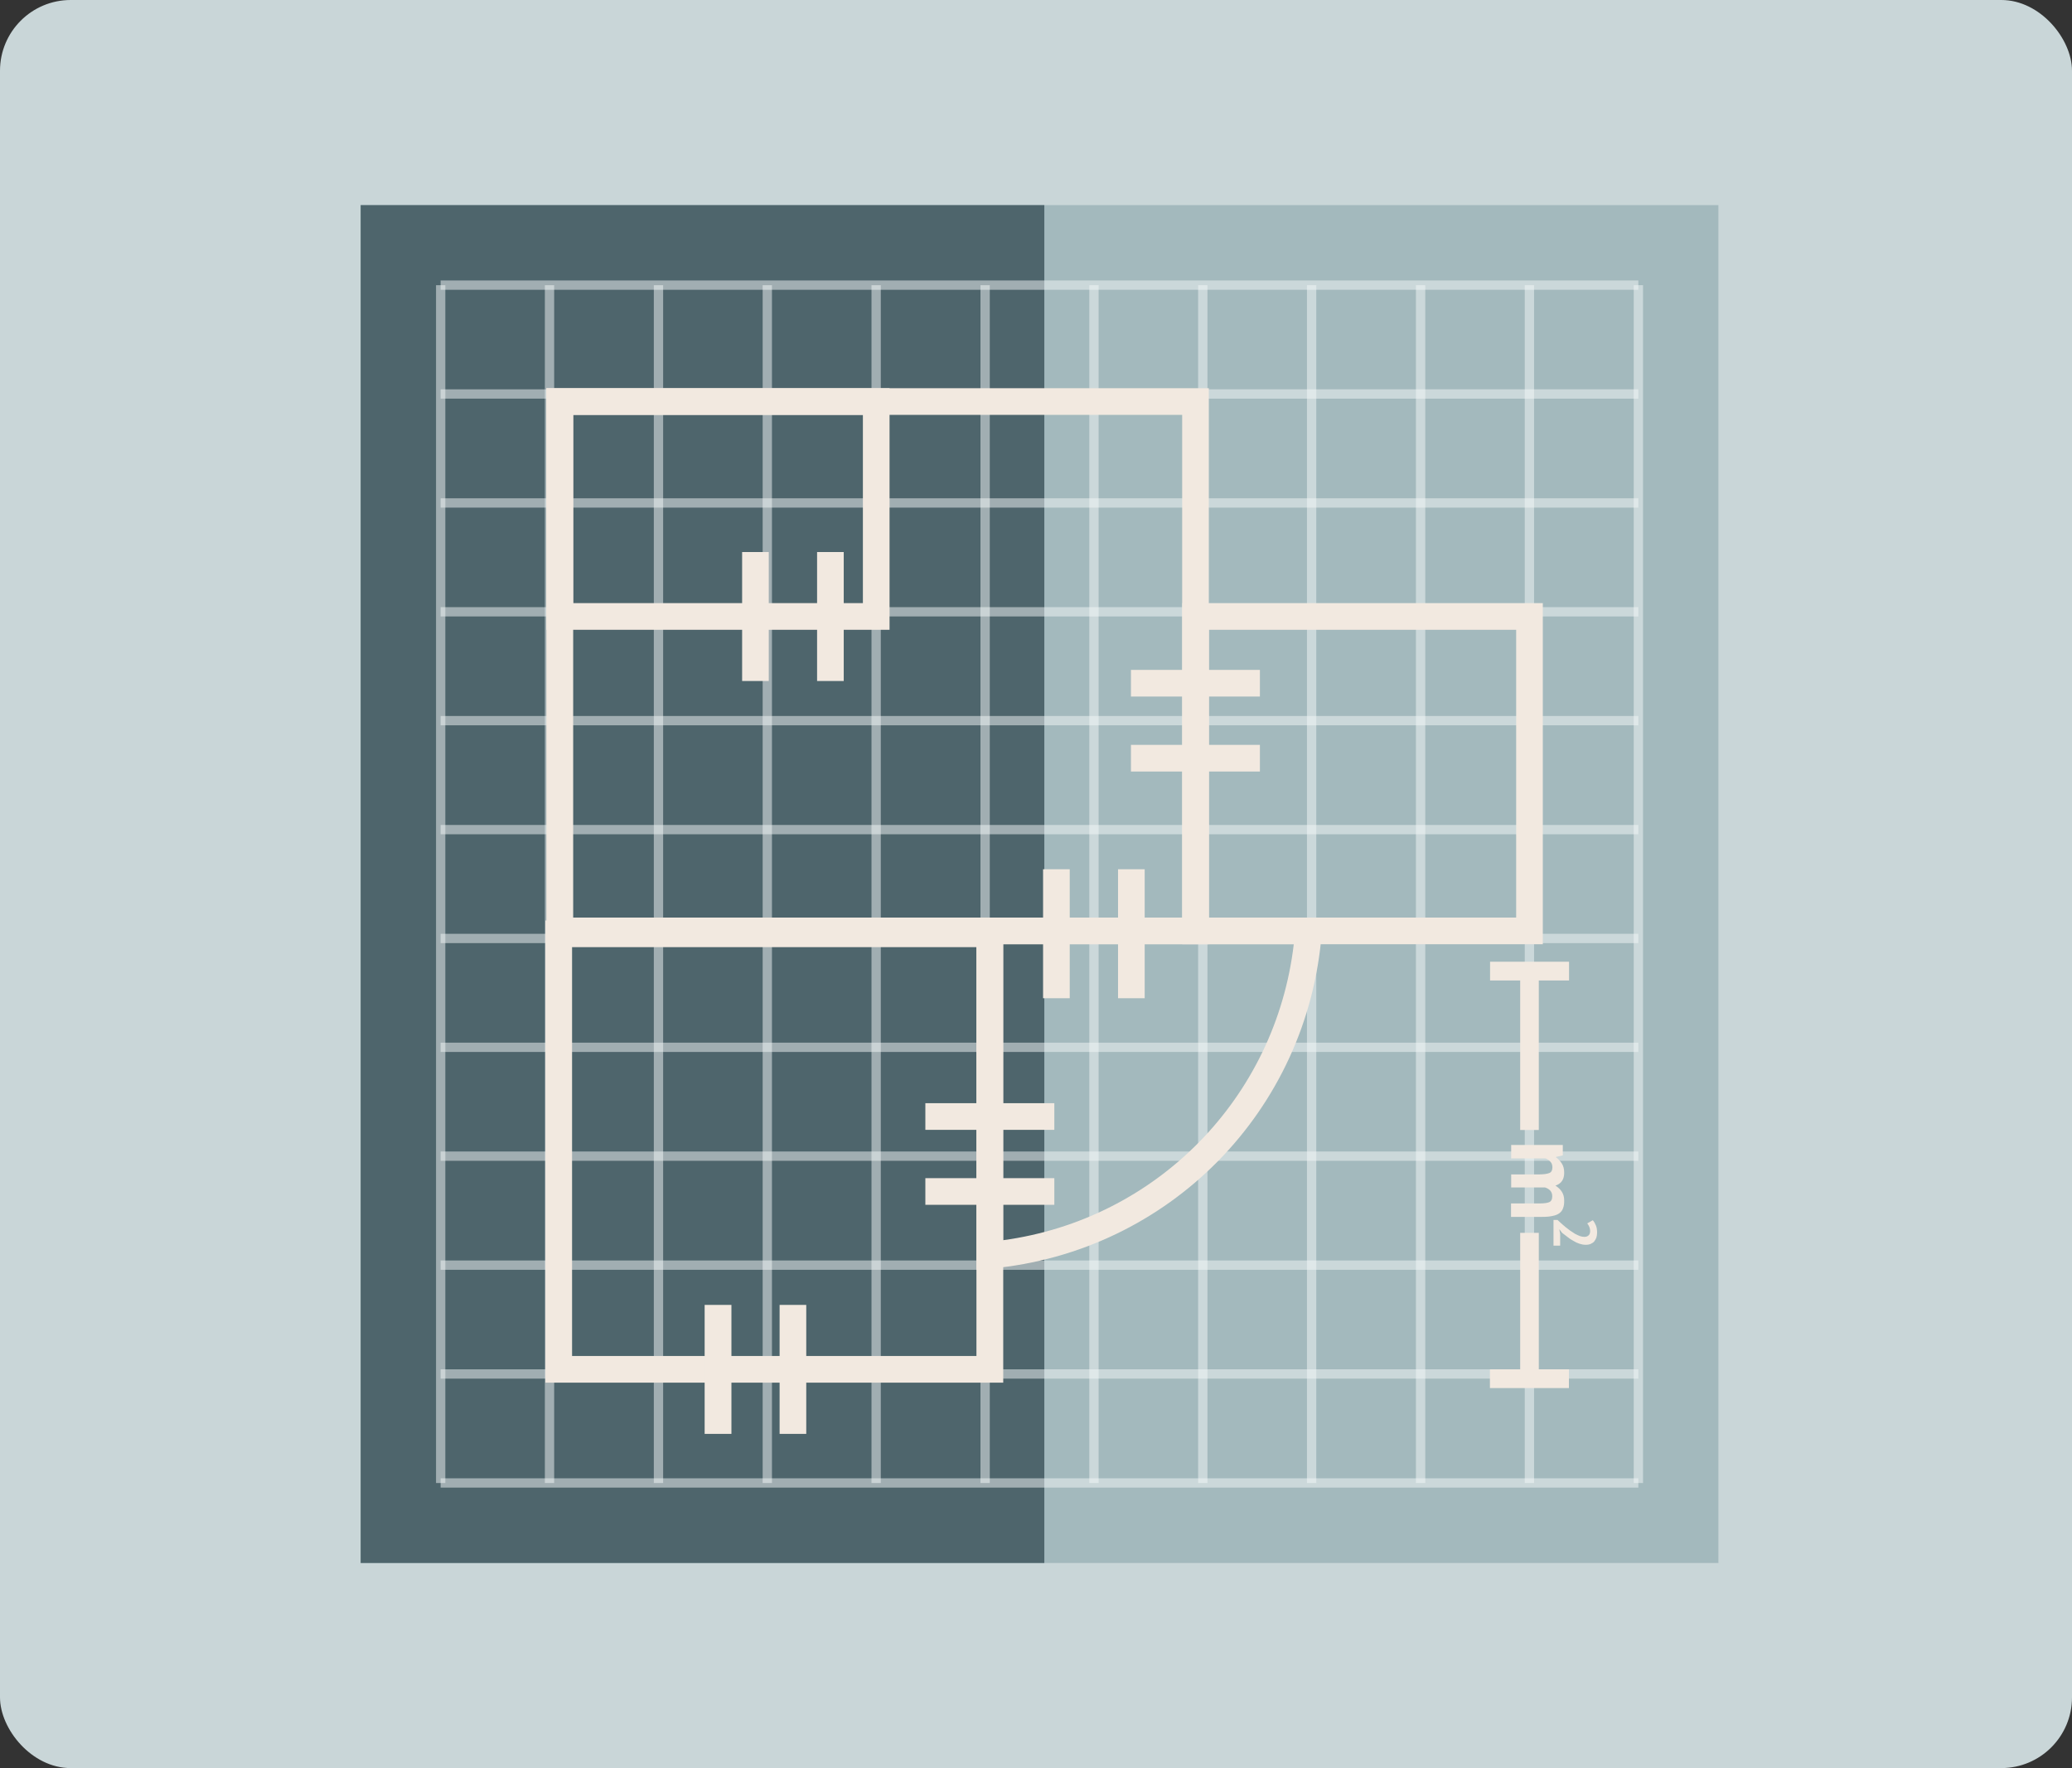 <?xml version="1.0" encoding="UTF-8"?> <svg xmlns="http://www.w3.org/2000/svg" width="293" height="250" viewBox="0 0 293 250" fill="none"><rect x="0" y="0" width="293" height="250" fill="#333333" stroke="none"/><rect width="293" height="250" rx="10" fill="#C9D6D8"></rect><g clip-path="url(#clip0_107_3785)"><path d="M243 29H51V221H243V29Z" fill="#A3B9BD"></path><path d="M147.677 29H51V221H147.677V29Z" fill="#4E656C"></path><g opacity="0.5"><path d="M231.674 39.659H62.307V40.974H231.674V39.659Z" fill="#F4F7F7"></path><path d="M231.674 55.049H62.307V56.364H231.674V55.049Z" fill="#F4F7F7"></path><path d="M231.674 70.458H62.307V71.774H231.674V70.458Z" fill="#F4F7F7"></path><path d="M231.674 85.848H62.307V87.163H231.674V85.848Z" fill="#F4F7F7"></path><path d="M231.674 101.238H62.307V102.553H231.674V101.238Z" fill="#F4F7F7"></path><path d="M231.674 116.647H62.307V117.963H231.674V116.647Z" fill="#F4F7F7"></path><path d="M231.674 132.037H62.307V133.353H231.674V132.037Z" fill="#F4F7F7"></path><path d="M231.674 147.427H62.307V148.742H231.674V147.427Z" fill="#F4F7F7"></path><path d="M231.674 162.817H62.307V164.132H231.674V162.817Z" fill="#F4F7F7"></path><path d="M231.674 178.226H62.307V179.542H231.674V178.226Z" fill="#F4F7F7"></path><path d="M231.674 193.616H62.307V194.932H231.674V193.616Z" fill="#F4F7F7"></path><path d="M231.674 209.026H62.307V210.341H231.674V209.026Z" fill="#F4F7F7"></path></g><g opacity="0.5"><path d="M62.974 40.327H61.659V209.693H62.974V40.327Z" fill="#F4F7F7"></path><path d="M78.364 40.327H77.049V209.693H78.364V40.327Z" fill="#F4F7F7"></path><path d="M93.773 40.327H92.458V209.693H93.773V40.327Z" fill="#F4F7F7"></path><path d="M109.163 40.327H107.848V209.693H109.163V40.327Z" fill="#F4F7F7"></path><path d="M124.553 40.327H123.238V209.693H124.553V40.327Z" fill="#F4F7F7"></path><path d="M139.963 40.327H138.647V209.693H139.963V40.327Z" fill="#F4F7F7"></path><path d="M155.353 40.327H154.037V209.693H155.353V40.327Z" fill="#F4F7F7"></path><path d="M170.742 40.327H169.427V209.693H170.742V40.327Z" fill="#F4F7F7"></path><path d="M186.132 40.327H184.817V209.693H186.132V40.327Z" fill="#F4F7F7"></path><path d="M201.542 40.327H200.226V209.693H201.542V40.327Z" fill="#F4F7F7"></path><path d="M216.932 40.327H215.616V209.693H216.932V40.327Z" fill="#F4F7F7"></path><path d="M232.341 40.327H231.026V209.693H232.341V40.327Z" fill="#F4F7F7"></path></g><path d="M141.867 195.501H77.127V130.153H141.867V195.501ZM80.896 191.732H138.078V133.922H80.896V191.732Z" fill="#F2E9E0"></path><path d="M170.939 133.51H77.265V54.892H170.939V133.51ZM81.053 129.741H167.17V58.661H81.053V129.741Z" fill="#F2E9E0"></path><path d="M125.79 89.048H77.265V54.892H125.79V89.048ZM81.053 85.279H122.021V58.661H81.053V85.279Z" fill="#F2E9E0"></path><path d="M218.168 133.51H167.189V85.279H218.168V133.51ZM170.958 129.741H214.399V89.048H170.958V129.741Z" fill="#F2E9E0"></path><path d="M138.078 179.561V129.741H187.074L186.917 131.782C184.994 157.026 165.325 177.029 140.139 179.365L138.078 179.561ZM141.847 133.51V175.36C163.538 172.416 180.381 155.259 182.952 133.51H141.847Z" fill="#F2E9E0"></path><path d="M103.431 184.508H99.643V202.744H103.431V184.508Z" fill="#F2E9E0"></path><path d="M114.012 184.508H110.243V202.744H114.012V184.508Z" fill="#F2E9E0"></path><path d="M151.269 122.909H147.501V141.146H151.269V122.909Z" fill="#F2E9E0"></path><path d="M161.87 122.909H158.101V141.146H161.87V122.909Z" fill="#F2E9E0"></path><path d="M108.712 78.055H104.943V96.291H108.712V78.055Z" fill="#F2E9E0"></path><path d="M119.312 78.055H115.543V96.291H119.312V78.055Z" fill="#F2E9E0"></path><path d="M149.091 166.586H130.854V170.355H149.091V166.586Z" fill="#F2E9E0"></path><path d="M149.091 155.986H130.854V159.755H149.091V155.986Z" fill="#F2E9E0"></path><path d="M178.162 105.321H159.926V109.09H178.162V105.321Z" fill="#F2E9E0"></path><path d="M178.162 94.721H159.926V98.49H178.162V94.721Z" fill="#F2E9E0"></path><path d="M213.693 166.056H217.658C218.325 166.056 218.796 165.977 219.091 165.86C219.385 165.742 219.523 165.467 219.523 165.074C219.523 164.741 219.444 164.466 219.248 164.27C219.071 164.054 218.836 163.916 218.561 163.799H213.693V161.894H220.995V163.367L220.033 163.583V163.641C220.347 163.857 220.622 164.152 220.838 164.486C221.073 164.839 221.191 165.271 221.191 165.82C221.191 166.292 221.093 166.664 220.897 166.959C220.72 167.253 220.386 167.489 219.955 167.646C220.328 167.882 220.642 168.156 220.858 168.51C221.093 168.863 221.191 169.295 221.191 169.786C221.191 170.198 221.152 170.532 221.034 170.826C220.936 171.12 220.779 171.336 220.524 171.533C220.288 171.709 219.974 171.847 219.562 171.925C219.15 172.023 218.659 172.063 218.05 172.063H213.673V170.159H217.776C218.345 170.159 218.777 170.1 219.071 169.982C219.346 169.864 219.503 169.589 219.503 169.157C219.503 168.824 219.405 168.549 219.228 168.353C219.052 168.156 218.796 167.999 218.482 167.901H213.693V165.997V166.056Z" fill="#F2E9E0"></path><path d="M224.214 176.008C223.92 176.008 223.625 175.949 223.331 175.851C223.036 175.753 222.742 175.616 222.467 175.439C222.173 175.282 221.898 175.105 221.643 174.889C221.368 174.693 221.132 174.497 220.897 174.32L220.543 173.849H220.504L220.622 174.477V176.126H219.68V172.495H220.249C220.386 172.632 220.563 172.789 220.759 172.966C220.956 173.142 221.152 173.299 221.368 173.496C221.584 173.672 221.8 173.829 222.035 174.006C222.271 174.163 222.506 174.32 222.722 174.457C222.958 174.575 223.193 174.693 223.409 174.772C223.625 174.85 223.841 174.889 224.038 174.889C224.273 174.889 224.469 174.83 224.626 174.693C224.783 174.556 224.862 174.34 224.862 174.045C224.862 173.869 224.823 173.672 224.744 173.476C224.666 173.28 224.568 173.123 224.45 172.985L225.235 172.534C225.431 172.75 225.569 173.005 225.686 173.299C225.804 173.594 225.843 173.908 225.843 174.3C225.843 174.556 225.804 174.772 225.745 174.988C225.667 175.184 225.569 175.36 225.451 175.518C225.333 175.675 225.156 175.773 224.96 175.871C224.764 175.969 224.528 176.008 224.273 176.008H224.214Z" fill="#F2E9E0"></path><path d="M217.599 137.436H214.969V159.774H217.599V137.436Z" fill="#F2E9E0"></path><path d="M221.878 135.983H210.709V138.633H221.878V135.983Z" fill="#F2E9E0"></path><path d="M217.599 174.32H214.969V194.794H217.599V174.32Z" fill="#F2E9E0"></path><path d="M221.859 193.616H210.689V196.266H221.859V193.616Z" fill="#F2E9E0"></path></g><defs><clipPath id="clip0_107_3785"><rect width="192" height="192" fill="white" transform="translate(51 29)"></rect></clipPath></defs></svg> 